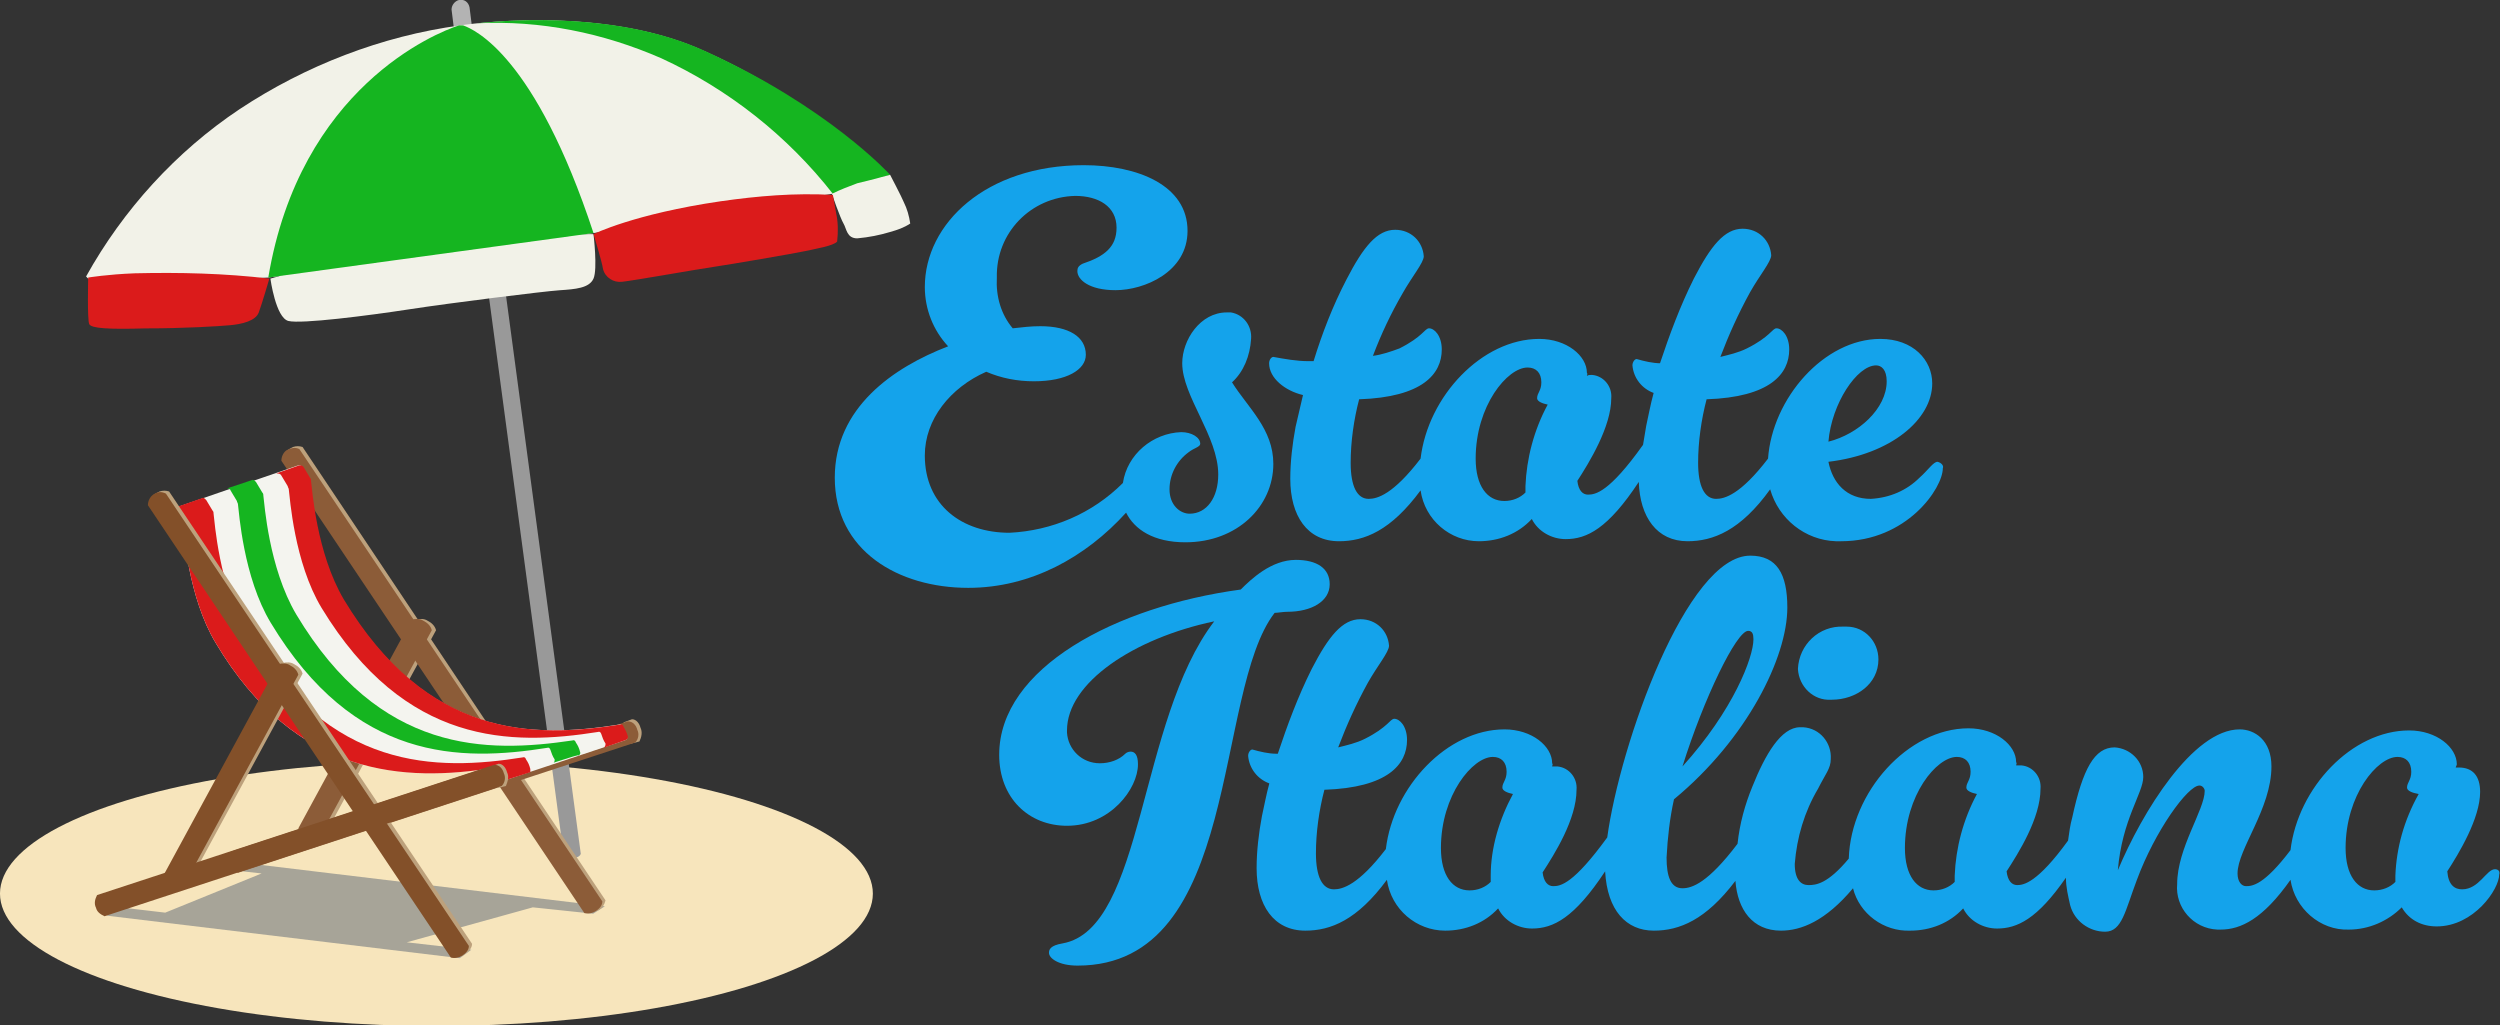 <?xml version="1.0" encoding="utf-8"?>
<!-- Generator: Adobe Illustrator 25.4.1, SVG Export Plug-In . SVG Version: 6.00 Build 0)  -->
<svg version="1.1" id="Livello_1" xmlns="http://www.w3.org/2000/svg" xmlns:xlink="http://www.w3.org/1999/xlink" x="0px" y="0px"
	 viewBox="0 0 236 96.8" style="enable-background:new 0 0 236 96.8;" xml:space="preserve">
<rect x="0" y="0" width="236" height="96.8" fill="#333333" stroke="none"/>
<style type="text/css">
	.st0{fill:#F7E5BC;}
	.st1{fill:#B3B3B3;}
	.st2{fill:#999999;}
	.st3{fill:#F2F2E8;}
	.st4{fill:#15B520;}
	.st5{fill:#DB1B1B;}
	.st6{fill:#A7A498;}
	.st7{fill:#BDA17C;}
	.st8{fill:#8C5C38;}
	.st9{fill:#F4F4EF;}
	.st10{fill:#835029;}
	.st11{fill:none;}
	.st12{fill:#14A3EB;}
</style>
<g id="Raggruppa_1409" transform="translate(-239.994 -92.835)">
	<g id="Raggruppa_1402" transform="translate(-253.308 -96.211)">
		<ellipse id="Ellisse_1" class="st0" cx="534.5" cy="273.4" rx="41.2" ry="12.5"/>
		<g id="Raggruppa_1400" transform="translate(501.528 189.046)">
			<path id="Tracciato_726" class="st1" d="M36.1,0.7c-0.1-0.5-0.5-0.8-1-0.7c-0.4,0.1-0.7,0.5-0.7,0.9l0.2,1.6c0,0,0.1,0.3,0.9,0.2
				s0.8-0.4,0.8-0.4L36.1,0.7z"/>
			<path id="Tracciato_727" class="st2" d="M46.6,80.6c0,0-0.1,0.4-0.8,0.4S45,80.8,45,80.8l-8.6-64.2l1.6-0.2L46.6,80.6z"/>
			<path id="Tracciato_728" class="st3" d="M0.7,26.9l16.4-0.7l30.7-4.2l22.5-3.7l4.9-1.5c0,0-5.2-6.7-17-12c-9.9-4.5-23-2.4-23-2.4
				c-7.4,1-14.6,3.8-20.8,7.9c-6,4-11,9.5-14.5,15.8L0.7,26.9z"/>
			<path id="Tracciato_729" class="st3" d="M47.8,22.1c0,0,0.4,3.3,0,4.2s-1.7,1-3.2,1.1s-10.3,1.2-14.2,1.8s-10.2,1.4-11.4,1.1
				s-1.7-4-1.7-4c5.1-1.5,10.4-2.5,15.7-3.1C37.8,22.5,42.8,22.1,47.8,22.1z"/>
			<path id="Tracciato_730" class="st4" d="M75.8,16.5c0,0-5.8-6.4-17.5-11.7c-7.9-3.6-17.8-3-21.5-2.6c6-0.3,11.9,0.9,17.4,3.3
				c6.3,2.9,11.9,7.3,16.2,12.8h0L75.8,16.5z"/>
			<path id="Tracciato_731" class="st3" d="M75.8,16.5c0,0,1.1,2.1,1.3,2.6c0.3,0.6,0.5,1.3,0.6,2c-0.6,0.4-1.2,0.6-1.9,0.8
				c-1,0.3-2,0.5-3.1,0.6c-1,0-1-0.9-1.3-1.4s-1.1-2.8-1.1-2.8c0.8-0.4,1.6-0.7,2.4-1C74,17,75.8,16.5,75.8,16.5z"/>
			<path id="Tracciato_732" class="st4" d="M35.5,2.4l-0.2,0c0,0-0.1,0-0.2,0c-2.2,0.7-15,5.9-18,23.8l30.7-4.2
				C42.3,5.3,36.6,2.8,35.5,2.4z"/>
			<path id="Tracciato_733" class="st5" d="M17.2,26.3c0,0-0.7,2.4-1,3.2s-1.6,1.1-2.7,1.2S9.2,31,5.5,31c-3.5,0.1-5.1,0-5.3-0.4
				s-0.1-4.4-0.1-4.4s1.8-0.3,4.4-0.4C8.7,25.7,13,25.8,17.2,26.3z"/>
			<path id="Tracciato_734" class="st5" d="M70.4,18.4c0,0,0.2,1.1,0.3,1.7c0.2,0.9,0.2,1.8,0.1,2.7c-0.3,0.4-2.1,0.7-3,0.9
				s-7.3,1.3-8.7,1.5s-7.6,1.3-8.6,1.4c-0.8,0.1-1.6-0.4-1.8-1.2c-0.1-0.7-0.9-3.3-0.9-3.3s3.8-1.9,12-3.1
				C63.3,18.5,66.8,18.2,70.4,18.4z"/>
		</g>
		<path id="Tracciato_735" class="st6" d="M549.3,275.3l1.1-0.7l-34.1-4.1l-0.1,0.8l1.8,0.2l-9.1,3.7l-3.4-0.4
			c-0.6-0.1-1.2-0.1-1.8,0c-1,0.4-0.2,0.7-0.2,0.7l33.2,4l1.1-0.8l-6.1-0.7l11.9-3.3L549.3,275.3z"/>
		<g id="Raggruppa_1401" transform="translate(502.264 231.141)">
			<path id="Tracciato_736" class="st7" d="M51.5,26.6c-0.1-0.4-0.4-0.8-0.8-0.8l-0.8,0.3l0.7,2l0.8-0.2
				C51.6,27.5,51.7,27,51.5,26.6z"/>
			<path id="Tracciato_737" class="st7" d="M47.6,43.8c0.3-0.2,0.5-0.5,0.6-0.9L19.6,0.1C19.3,0,19,0,18.7,0.1c0,0-0.4,0.2-0.5,0.3
				c-0.1,0.1-0.1,0.2-0.1,0.3c0,0.2,0.1,0.4,0.2,0.5L47.1,44L47.6,43.8z"/>
			<path id="Tracciato_738" class="st7" d="M20.7,36.9c0.1,0.1,0.4,0.3,0.4,0.3l0.4-0.1l10.7-19.7c-0.1-0.4-0.4-0.7-0.8-0.9
				c-0.3-0.2-0.7-0.2-1.1-0.1l-0.4,0.1l-0.1,0.2L20.7,36.9z"/>
			<path id="Tracciato_739" class="st8" d="M12.8,38.3c-0.2,0.4-0.3,0.8-0.1,1.2c0.1,0.4,0.4,0.6,0.8,0.8l37.5-12.3
				c0.3-0.3,0.4-0.8,0.2-1.2c-0.1-0.4-0.4-0.8-0.9-0.8L12.8,38.3z"/>
			<path id="Tracciato_740" class="st8" d="M19.3,0.3c-0.4-0.2-0.8-0.1-1.2,0.1c-0.3,0.2-0.5,0.6-0.5,1l28.6,42.7
				c0.4,0.1,0.8,0,1.1-0.2c0.3-0.2,0.6-0.5,0.6-0.9L19.3,0.3z"/>
			<path id="Tracciato_741" class="st8" d="M19.2,36.1c0.1,0.4,0.3,0.7,0.7,0.9c0.4,0.2,0.8,0.2,1.2,0.1l10.7-19.7
				c-0.1-0.4-0.4-0.7-0.8-0.9c-0.3-0.2-0.7-0.2-1.1-0.1L19.2,36.1z"/>
			<path id="Tracciato_742" class="st9" d="M7.3,6C7.5,6,7.6,6,7.6,6.1c0.1,0.2,0.5,0.8,0.6,1c0,0.1,0.1,0.2,0.1,0.3
				c0.1,0.7,0.5,6.9,3.1,11.2C19,31.4,29.4,31.7,37.6,30.4c0,0,0.2-0.1,0.3,0.2c0.1,0.3,0.2,0.6,0.4,0.9c0,0,0,0,0,0.1l0.3,0
				L50,27.8c0,0,0.4-0.1,0.2-0.4c-0.1-0.4-0.3-0.7-0.4-0.9c-0.1-0.3-0.3-0.2-0.3-0.2c-8.2,1.3-18.2,1.3-26.1-11.8
				c-2.6-4.4-3-10.5-3.1-11.2c0-0.1,0-0.2-0.1-0.3c-0.1-0.2-0.5-0.8-0.6-1c-0.2-0.3-0.6-0.1-0.6-0.1l-11.6,4L7.3,6z"/>
			<path id="Tracciato_743" class="st4" d="M45.8,28.9c-0.1-0.4-0.2-0.6-0.4-0.9c-0.1-0.3-0.3-0.2-0.3-0.2C37,29,26.9,29.1,19,15.9
				c-2.6-4.4-3-10.5-3.1-11.2c0-0.1,0-0.2-0.1-0.3c-0.1-0.2-0.5-0.8-0.6-1c-0.1-0.1-0.2-0.2-0.3-0.2l-2.4,0.8c0.1,0,0.3,0.1,0.3,0.2
				c0.1,0.2,0.5,0.8,0.6,1c0,0.1,0.1,0.2,0.1,0.3c0.1,0.7,0.5,6.9,3.1,11.2c7.9,13.1,17.9,13.1,26.1,11.8c0,0,0.2-0.1,0.3,0.2
				c0.1,0.3,0.2,0.6,0.4,0.9c0,0.1,0,0.2-0.1,0.3l1.9-0.6l0.4-0.1C45.6,29.3,45.9,29.1,45.8,28.9z"/>
			<path id="Tracciato_744" class="st5" d="M41.1,30.5c-0.1-0.4-0.2-0.6-0.4-0.9c-0.1-0.3-0.3-0.2-0.3-0.2
				c-8.2,1.3-18.2,1.3-26.1-11.8c-2.6-4.4-3-10.5-3.1-11.2c0-0.1,0-0.2-0.1-0.3c-0.1-0.2-0.5-0.8-0.6-1c-0.1-0.1-0.2-0.2-0.3-0.2
				L7.6,5.8L7.3,6C7.5,6,7.6,6,7.6,6.1c0.1,0.2,0.5,0.8,0.6,1c0,0.1,0.1,0.2,0.1,0.3c0.1,0.7,0.5,6.9,3.1,11.2
				C19,31.4,29.4,31.7,37.6,30.4c0,0,0.2-0.1,0.3,0.2c0.1,0.3,0.2,0.6,0.4,0.9c0,0,0,0,0,0.1l0.3,0l2.5-0.8
				C41.1,30.7,41.1,30.6,41.1,30.5z"/>
			<path id="Tracciato_745" class="st7" d="M8.1,41c0.1,0.1,0.4,0.3,0.4,0.3l0.4-0.1l10.7-19.7c-0.1-0.4-0.4-0.7-0.8-0.9
				c-0.3-0.2-0.7-0.2-1.1-0.1l-0.4,0.1l-0.1,0.2L8.1,41z"/>
			<path id="Tracciato_746" class="st7" d="M35,47.9c0.3-0.2,0.6-0.5,0.6-0.9L7,4.3c-0.3-0.1-0.6-0.1-0.9,0c0,0-0.4,0.2-0.5,0.3
				C5.5,4.6,5.5,4.7,5.5,4.8c0,0.2,0.1,0.4,0.2,0.5l28.9,42.9L35,47.9z"/>
			<path id="Tracciato_747" class="st7" d="M38.9,30.8c-0.1-0.4-0.4-0.8-0.8-0.8l-0.8,0.3l0.7,2l0.8-0.2
				C39,31.6,39.1,31.2,38.9,30.8z"/>
			<path id="Tracciato_748" class="st5" d="M50.3,27.4c-0.1-0.4-0.3-0.7-0.4-0.9c-0.1-0.3-0.3-0.2-0.3-0.2
				c-8.2,1.3-18.2,1.3-26.1-11.8c-2.6-4.4-3-10.5-3.1-11.2c0-0.1,0-0.2-0.1-0.3c-0.1-0.2-0.5-0.8-0.6-1c-0.2-0.3-0.6-0.1-0.6-0.1
				l-2,0.7c0.2,0,0.4,0,0.5,0.2c0.1,0.2,0.5,0.8,0.6,1c0,0.1,0.1,0.2,0.1,0.3c0.1,0.7,0.5,6.9,3.1,11.2C29.3,28.3,39.3,28.3,47.5,27
				c0,0,0.2-0.1,0.3,0.2c0.1,0.3,0.2,0.6,0.4,0.9c0,0.1,0,0.3-0.2,0.4l2-0.7C50,27.8,50.4,27.7,50.3,27.4z"/>
			<path id="Tracciato_749" class="st10" d="M6.7,4.5C6.3,4.3,5.9,4.3,5.5,4.6C5.2,4.8,5,5.2,5,5.6l28.6,42.7c0.4,0.1,0.8,0,1.1-0.2
				c0.3-0.2,0.6-0.5,0.6-0.9L6.7,4.5z"/>
			<path id="Tracciato_750" class="st10" d="M6.6,40.3C6.7,40.7,7,41,7.3,41.2c0.4,0.2,0.8,0.2,1.2,0.1l10.7-19.7
				c-0.1-0.4-0.4-0.7-0.8-0.9c-0.3-0.2-0.7-0.2-1.1-0.1L6.6,40.3z"/>
			<path id="Tracciato_751" class="st10" d="M0.2,42.4c-0.2,0.4-0.3,0.8-0.1,1.2c0.1,0.4,0.4,0.6,0.8,0.8l37.5-12.3
				c0.3-0.3,0.4-0.8,0.2-1.2c-0.1-0.4-0.4-0.8-0.9-0.8L0.2,42.4z"/>
		</g>
	</g>
	<g id="Raggruppa_1395" transform="translate(318.797 108.428)">
		<g id="Raggruppa_1393" transform="translate(0 0)">
			<g id="Raggruppa_1393-2">
				<path id="Tracciato_709" class="st11" d="M66.4,22.1c0-0.4,0.4-0.7,0.4-1.5c0-0.9-0.4-1.4-1.3-1.4c-1.9,0-4.9,3.6-4.9,8.6
					c0,2.6,1.1,4,2.7,4l0,0c0.7,0,1.5-0.3,2-0.8v-0.6c0-2.7,0.8-5.3,2.2-7.6C66.9,22.6,66.4,22.4,66.4,22.1z"/>
				<path id="Tracciato_710" class="st11" d="M99.3,20.3c0-1-0.5-1.5-1-1.5c-1.8,0-4.2,3.7-4.5,7.2C96.6,25.3,99.3,22.9,99.3,20.3z"
					/>
				<path id="Tracciato_711" class="st12" d="M104.1,28L104.1,28c-0.4,0-0.9,0.8-1.7,1.5c-1.2,1.2-2.8,1.9-4.6,2
					c-2.3,0-3.6-1.5-4-3.5c5.9-0.7,9.8-4,9.8-7.4c0-2.2-1.8-4.2-4.9-4.2c-5.3,0-10.2,5.6-10.6,11.3c-2.6,3.4-4.1,3.8-4.9,3.8
					c-1.1,0-1.7-1.2-1.7-3.4c0-2,0.3-4.1,0.8-6c6-0.2,7.8-2.4,7.8-4.7c0-1.3-0.7-2-1.2-2c-0.4,0-0.6,0.8-2.8,1.9
					c-0.8,0.4-1.7,0.6-2.5,0.8c0.8-2.1,1.7-4.1,2.8-6.1c0.9-1.6,2-2.9,2-3.5c-0.1-1.4-1.2-2.5-2.7-2.5c-1.7,0-3,1.6-4.6,4.7
					c-1.3,2.6-2.3,5.3-3.2,8H78c-0.8,0-1.6-0.2-2.3-0.4c-0.2,0-0.4,0.3-0.4,0.6c0.1,1.2,0.9,2.2,2,2.6c-0.3,1.1-0.5,2.2-0.7,3.1
					c-0.1,0.6-0.2,1.2-0.3,1.8c-3.2,4.5-4.5,4.7-5.2,4.7c-0.5,0-0.9-0.4-1-1.3c1.1-1.7,3.2-5.1,3.2-7.8c0.1-1.1-0.7-2.1-1.8-2.2
					c0,0,0,0,0,0h-0.1c-0.1,0-0.3,0-0.4,0.1c0-0.1,0.1-0.2,0-0.3c0-1.6-1.9-3.2-4.5-3.2c-5.4,0-10.5,5.4-11.2,11.3
					c-2.6,3.4-4.1,3.8-4.9,3.8c-1.1,0-1.7-1.2-1.7-3.4c0-2,0.3-4.1,0.8-6c6-0.2,7.8-2.4,7.8-4.7c0-1.3-0.7-2-1.2-2
					c-0.4,0-0.6,0.8-2.8,1.9c-0.8,0.3-1.7,0.6-2.5,0.7c0.8-2.1,1.7-4,2.8-5.9c0.9-1.6,2-2.9,2-3.5c-0.1-1.4-1.2-2.5-2.7-2.5
					c-1.7,0-3,1.6-4.6,4.7c-1.3,2.5-2.3,5.1-3.1,7.7h-0.5c-1.1,0-2.2-0.2-3.3-0.4c-0.2,0-0.4,0.3-0.4,0.6c0,1.4,1.5,2.6,3.2,3
					l-0.7,3c-0.3,1.6-0.5,3.3-0.5,4.9c0,3.5,1.6,5.9,4.6,5.9c2.4,0,4.9-1,7.7-4.8c0.4,2.8,2.8,4.8,5.5,4.8c1.9,0,3.7-0.7,5-2.1
					c0.6,1.2,1.9,1.9,3.2,1.9c2,0,4-1,6.9-5.4c0.1,3.3,1.7,5.6,4.6,5.6c2.4,0,5-1,7.8-4.9c0.8,2.8,3.3,4.8,6.2,4.9
					c0.2,0,0.3,0,0.5,0c6.2,0,9.6-5,9.6-6.9C104.7,28.4,104.5,28.1,104.1,28z M65.2,30.3v0.6c-0.5,0.5-1.2,0.8-2,0.8l0,0
					c-1.6,0-2.7-1.4-2.7-4c0-5,3-8.6,4.9-8.6c0.8,0,1.3,0.5,1.3,1.4c0,0.8-0.4,1-0.4,1.5c0,0.3,0.5,0.5,1,0.6
					C66,25,65.3,27.7,65.2,30.3L65.2,30.3z M98.3,18.9c0.5,0,1,0.4,1,1.5c0,2.6-2.7,5-5.5,5.7C94.1,22.5,96.5,18.9,98.3,18.9
					L98.3,18.9z"/>
				<path id="Tracciato_712" class="st12" d="M39.3,16.4c0.1-1.2-0.7-2.3-1.9-2.5c-0.1,0-0.3,0-0.4,0c-2.5,0-4.2,2.6-4.2,4.8
					c0,3.1,3.4,6.9,3.4,10.5c0,2.2-1.1,3.7-2.7,3.7c-0.9,0-1.9-0.8-1.9-2.3c0-1.4,0.7-2.7,1.8-3.5c0.5-0.4,1.1-0.5,1.1-0.8l0,0
					c0-0.6-0.8-1.1-1.8-1.1c-2.7,0.1-5.1,2.1-5.5,4.8c-2.9,2.9-6.7,4.5-10.7,4.7c-4.5,0-8-2.6-8-7.3c0-3.4,2.4-6.4,5.8-7.9
					c1.4,0.6,2.9,0.9,4.5,0.9c3.1,0,4.9-1.1,4.9-2.5c0-1.7-1.6-2.7-4.3-2.7c-0.9,0-1.7,0.1-2.6,0.2c-1.1-1.3-1.6-3-1.5-4.8
					c-0.1-4.2,3.2-7.6,7.4-7.7h0c2.2,0,3.9,1,3.9,3c0,1.8-1.1,2.7-3.2,3.4C23,9.5,22.9,9.7,22.9,10c0,0.8,1.1,1.8,3.6,1.8
					c2.7,0,6.8-1.7,6.8-5.6c0-4.3-4.7-6.2-9.8-6.2c-9.2,0-15,5.5-15,11.5c0,2.1,0.8,4.1,2.2,5.6C5.5,19.1,0,22.9,0,29.5
					c0,6.9,6,10.4,12.6,10.4c5.9,0,11.1-2.9,14.9-7.1c0.8,1.6,2.6,2.8,5.6,2.8c4.9,0,8.3-3.4,8.3-7.4c0-3.3-2.4-5.3-3.9-7.7
					C38.6,19.5,39.2,18,39.3,16.4z"/>
			</g>
			<g id="Raggruppa_1394" transform="translate(15.521 36.76)">
				<path id="Tracciato_713" class="st11" d="M47.5,22.1c0-0.4,0.4-0.7,0.4-1.5c0-0.9-0.4-1.4-1.3-1.4c-1.9,0-4.9,3.6-4.9,8.6
					c0,2.6,1.1,4,2.7,4l0,0c0.7,0,1.5-0.3,2-0.8v-0.6c0-2.7,0.8-5.3,2.2-7.6C48,22.6,47.5,22.4,47.5,22.1z"/>
				<path id="Tracciato_714" class="st11" d="M70.7,7.2c-1.2,0-4.3,6.4-6.2,12.8c4.8-5.3,6.7-10.3,6.7-12
					C71.3,7.5,71.1,7.2,70.7,7.2z"/>
				<path id="Tracciato_715" class="st11" d="M91.4,22.1c0-0.4,0.4-0.7,0.4-1.5c0-0.9-0.4-1.4-1.3-1.4c-1.9,0-4.9,3.6-4.9,8.6
					c0,2.6,1.1,4,2.7,4l0,0c0.7,0,1.5-0.3,2-0.8v-0.6c0-2.7,0.8-5.3,2.2-7.6C91.9,22.6,91.4,22.4,91.4,22.1z"/>
				<path id="Tracciato_716" class="st11" d="M133,22.1c0-0.4,0.4-0.7,0.4-1.5c0-0.9-0.4-1.4-1.3-1.4c-1.9,0-4.9,3.6-4.9,8.6
					c0,2.6,1.1,4,2.7,4l0,0c0.7,0,1.5-0.3,2-0.8v-0.6c0.1-2.7,0.8-5.3,2.2-7.6C133.5,22.7,133,22.5,133,22.1z"/>
				<path id="Tracciato_717" class="st12" d="M141.2,29.7c-0.8,0-1.5,1.9-3.1,1.9c-0.7,0-1.3-0.4-1.4-1.7c1.1-1.7,3.1-5,3.1-7.5
					c0-1.5-0.7-2.3-2-2.3h-0.3c0-0.1,0.1-0.2,0.1-0.3l0,0c0-1.6-1.9-3.2-4.5-3.2c-5.4,0-10.5,5.4-11.2,11.3
					c-2.5,3.3-3.6,3.4-4.2,3.4c-0.4,0-0.8-0.4-0.8-1.2c0-2.3,3.2-6.1,3.2-10.1c0-2.5-1.6-3.5-3-3.5c-4.4,0-9.2,7.8-11.5,13.3
					C106,25,108,22.5,108,21c0-1.5-1.2-2.7-2.7-2.8c-1.9,0-3,2-4,6.6c-0.2,0.7-0.3,1.5-0.4,2.2c-2.9,4-4.2,4.2-4.8,4.2
					c-0.5,0-0.9-0.4-1-1.3c1.1-1.7,3.2-5,3.2-7.8c0.1-1.1-0.7-2.1-1.8-2.2c0,0,0,0,0,0h-0.1c-0.1,0-0.3,0-0.4,0c0-0.1,0.1-0.2,0-0.3
					c0-1.6-1.9-3.2-4.5-3.2c-5.7,0-11.1,6-11.3,12.3c-2,2.4-3.1,2.5-3.8,2.5c-0.7,0-1.3-0.5-1.3-2c0.2-2.5,0.9-4.9,2.2-7.1
					c0.7-1.4,1.2-1.9,1.2-2.8c0.1-1.5-1-2.9-2.6-3c0,0,0,0,0,0c-0.1,0-0.2,0-0.3,0c-1.8,0-3.3,2.6-4.5,5.6c-0.7,1.7-1.2,3.5-1.4,5.4
					c-2.8,3.7-4.3,4.2-5.2,4.2c-1.1,0-1.5-1.1-1.5-2.9c0.1-1.9,0.3-3.7,0.7-5.5C70.6,17.4,74.4,9.7,74.4,5c0-3.2-1-4.9-3.5-4.9
					c-6,0-12.3,17.8-13.5,26.6c-3.2,4.4-4.4,4.6-5.1,4.6c-0.5,0-0.9-0.4-1-1.3c1.1-1.7,3.2-5,3.2-7.8c0.1-1.1-0.7-2.1-1.8-2.2h-0.1
					c-0.1,0-0.3,0-0.4,0c0-0.1,0.1-0.2,0-0.3c0-1.6-1.9-3.2-4.5-3.2c-5.4,0-10.5,5.4-11.2,11.3c-2.6,3.4-4.1,3.8-4.9,3.8
					c-1.1,0-1.7-1.2-1.7-3.4c0-2,0.3-4.1,0.8-6c6-0.2,7.8-2.4,7.8-4.7c0-1.3-0.7-2-1.2-2c-0.4,0-0.6,0.8-2.8,1.9
					c-0.8,0.4-1.7,0.6-2.5,0.8c0.8-2.1,1.7-4.1,2.8-6.1c0.9-1.6,2-2.9,2-3.5c-0.1-1.4-1.2-2.5-2.7-2.5c-1.7,0-3,1.6-4.6,4.7
					c-1.3,2.6-2.3,5.3-3.2,8h-0.1c-0.8,0-1.6-0.2-2.3-0.4c-0.2,0-0.4,0.3-0.4,0.6c0.1,1.2,0.9,2.2,2,2.6c-0.3,1.1-0.5,2.2-0.7,3.1
					c-0.3,1.6-0.5,3.3-0.5,4.9c0,3.5,1.6,5.9,4.6,5.9c2.4,0,4.9-1,7.7-4.8c0.4,2.8,2.8,4.8,5.5,4.8c1.9,0,3.7-0.7,5-2.1
					c0.6,1.2,1.9,1.9,3.2,1.9c2,0,4-1,6.9-5.4c0.2,3.7,2,5.6,4.6,5.6c2.4,0,4.9-1,7.7-4.7c0.2,2.7,1.6,4.7,4.3,4.7
					c1.9,0,4.2-0.9,6.8-4c0.6,2.4,2.9,4.1,5.4,4c1.9,0,3.7-0.7,5-2.1c0.6,1.2,1.9,1.9,3.2,1.9c1.9,0,3.8-0.9,6.5-4.8
					c0,0.9,0.2,1.7,0.4,2.6c0.4,1.5,1.8,2.5,3.3,2.5c1.6,0,1.9-2,3-4.9c1.7-4.6,4.8-8.9,5.9-8.9c0.3,0,0.5,0.3,0.5,0.5c0,0,0,0,0,0
					c0,1.8-2.6,5.4-2.6,8.8c-0.2,2.2,1.5,4.2,3.8,4.3l0,0c0.1,0,0.2,0,0.3,0c1.9,0,4-1,6.6-4.7c0.4,2.7,2.8,4.8,5.5,4.7
					c1.9,0,3.7-0.8,5-2.1c0.7,1.2,1.9,1.8,3.3,1.8c3.5,0,5.9-3.5,5.9-4.9C141.7,29.9,141.5,29.7,141.2,29.7z M70.7,7.2
					c0.4,0,0.5,0.3,0.5,0.8c0,1.7-1.9,6.7-6.7,12C66.5,13.6,69.6,7.2,70.7,7.2L70.7,7.2z M46.4,30.3v0.6c-0.5,0.5-1.2,0.8-2,0.8l0,0
					c-1.6,0-2.7-1.4-2.7-4c0-5,3-8.6,4.9-8.6c0.8,0,1.3,0.5,1.3,1.4c0,0.8-0.4,1-0.4,1.5c0,0.3,0.5,0.5,1,0.6
					C47.2,25,46.4,27.7,46.4,30.3L46.4,30.3z M90.2,30.3v0.6c-0.5,0.5-1.2,0.8-2,0.8l0,0c-1.6,0-2.7-1.4-2.7-4c0-5,3-8.6,4.9-8.6
					c0.8,0,1.3,0.5,1.3,1.4c0,0.8-0.4,1-0.4,1.5c0,0.3,0.5,0.5,1,0.6C91,25,90.3,27.7,90.2,30.3L90.2,30.3z M131.8,30.3v0.6
					c-0.5,0.5-1.2,0.8-2,0.8l0,0c-1.6,0-2.7-1.4-2.7-4c0-5,3-8.6,4.9-8.6c0.8,0,1.3,0.5,1.3,1.4c0,0.8-0.4,1-0.4,1.5
					c0,0.3,0.5,0.5,1.1,0.6C132.6,25.1,131.9,27.7,131.8,30.3L131.8,30.3z"/>
				<path id="Tracciato_718" class="st12" d="M27.2,5.4c2.3,0,4-1,4-2.6c0-1.5-1.2-2.3-3.2-2.3c-2.3,0-4.2,1.8-5.2,2.8
					C11,4.9,0,10.7,0,18.9c0,4.1,2.8,6.7,6.4,6.7c4.1,0,6.7-3.5,6.7-5.8c0-0.9-0.3-1.2-0.7-1.2c-0.2,0-0.4,0.1-0.5,0.2
					c-0.6,0.6-1.5,0.9-2.4,0.9c-1.7,0-3-1.3-3.1-2.9c0,0,0,0,0,0c0-0.1,0-0.1,0-0.2c0-4.5,6.3-8.7,13.9-10.3
					c-7.2,9.4-6.6,29-14.3,30.4c-1.2,0.2-1.3,0.6-1.3,0.9c0,0.5,0.9,1.2,2.7,1.2c15.5,0,12.8-25.8,18.6-33.3
					C26.3,5.5,26.8,5.4,27.2,5.4z"/>
				<path id="Tracciato_719" class="st12" d="M78.5,13.7c0,0,0.1,0,0.1,0l0,0c2.3,0,4.4-1.5,4.4-3.8c0-1.7-1.3-3.1-3-3.1h0
					c-0.1,0-0.2,0-0.3,0c-2.3-0.1-4.2,1.7-4.3,4C75.5,12.5,76.9,13.8,78.5,13.7z"/>
			</g>
		</g>
	</g>
</g>
</svg>
